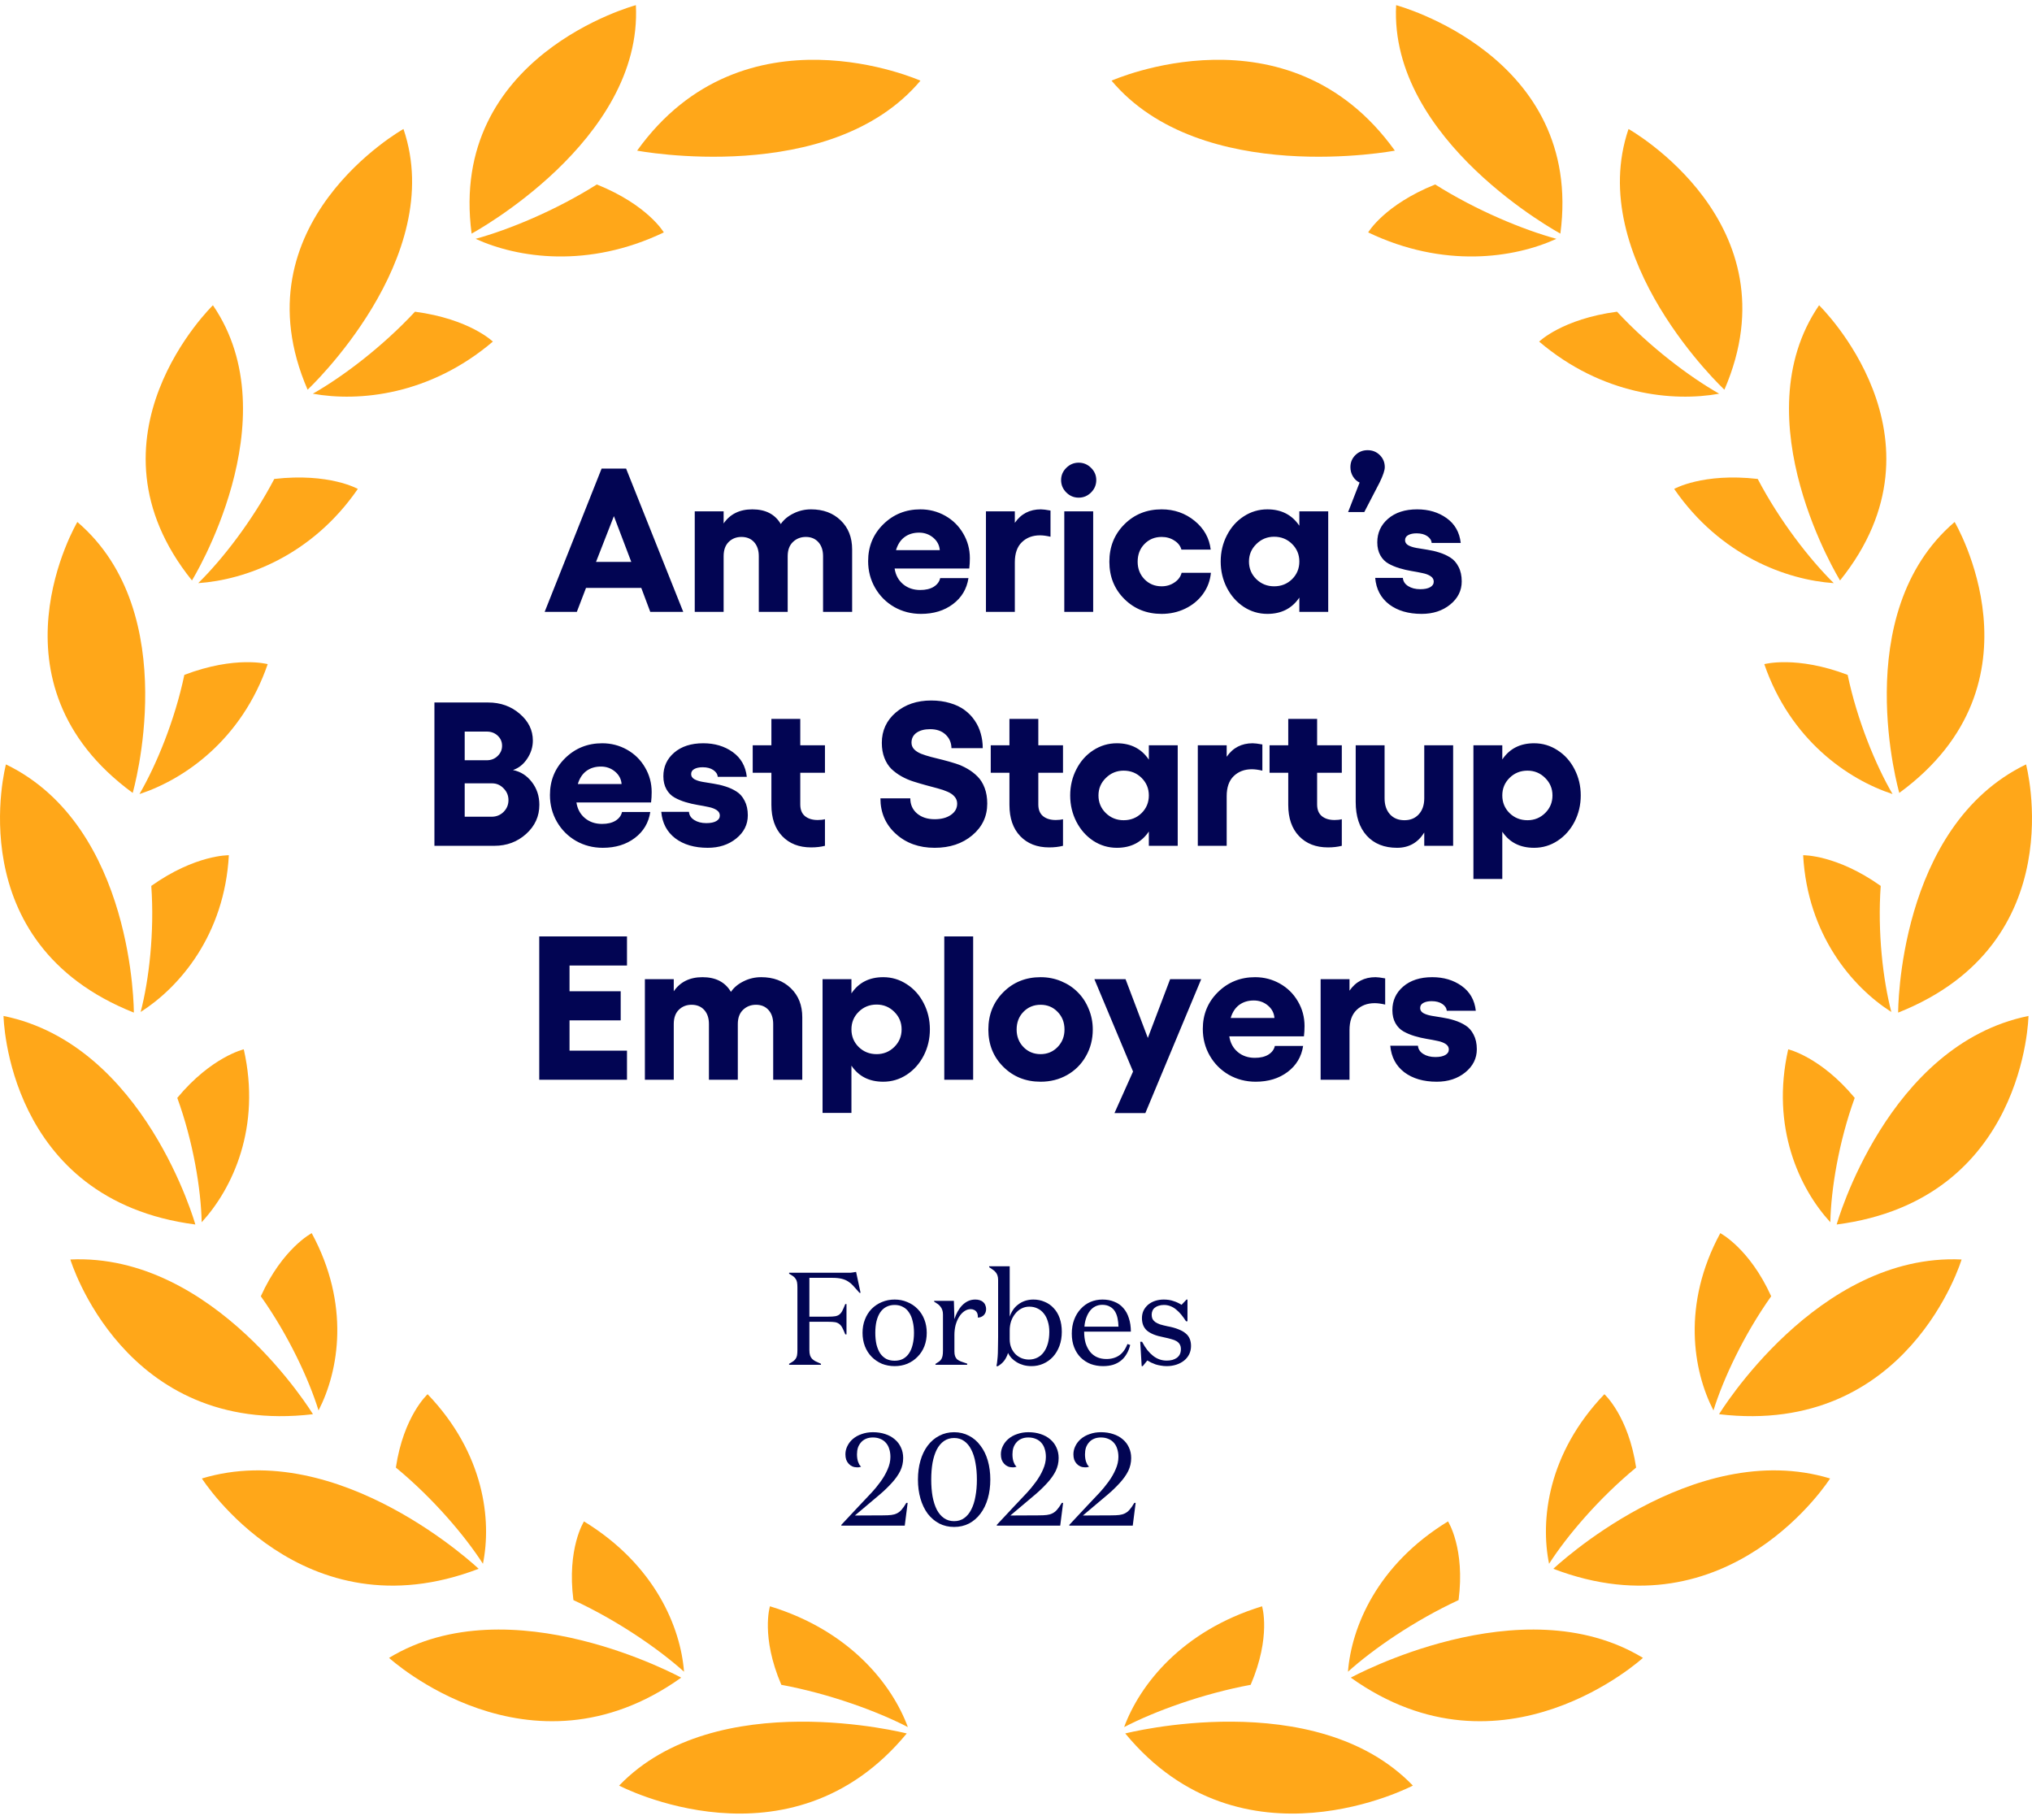 <svg width="278" height="249" viewBox="0 0 278 249" fill="none" xmlns="http://www.w3.org/2000/svg">
<path d="M112.317 186.707H107.961V186.563C108.201 186.431 108.387 186.317 108.519 186.221C108.651 186.125 108.759 186.017 108.843 185.897C108.939 185.765 109.005 185.609 109.041 185.429C109.077 185.237 109.095 184.991 109.095 184.691V176.123C109.095 175.823 109.077 175.583 109.041 175.403C109.005 175.211 108.939 175.055 108.843 174.935C108.759 174.803 108.651 174.689 108.519 174.593C108.387 174.497 108.201 174.383 107.961 174.251V174.107H116.043C116.175 174.107 116.289 174.107 116.385 174.107C116.493 174.095 116.589 174.083 116.673 174.071C116.757 174.059 116.829 174.047 116.889 174.035C116.961 174.023 117.039 174.011 117.123 173.999L117.735 176.861H117.591C117.183 176.393 116.883 176.057 116.691 175.853C116.511 175.649 116.295 175.469 116.043 175.313C115.791 175.145 115.491 175.019 115.143 174.935C114.807 174.851 114.387 174.809 113.883 174.809H110.733V180.119H113.325C113.721 180.119 114.027 180.101 114.243 180.065C114.471 180.029 114.657 179.957 114.801 179.849C114.957 179.741 115.095 179.579 115.215 179.363C115.335 179.135 115.479 178.811 115.647 178.391H115.809V182.549H115.647C115.479 182.129 115.335 181.811 115.215 181.595C115.095 181.379 114.957 181.217 114.801 181.109C114.645 180.989 114.459 180.911 114.243 180.875C114.027 180.839 113.721 180.821 113.325 180.821H110.733V184.691C110.733 184.979 110.763 185.219 110.823 185.411C110.883 185.591 110.973 185.747 111.093 185.879C111.225 186.011 111.381 186.125 111.561 186.221C111.741 186.305 111.993 186.419 112.317 186.563V186.707ZM126.789 182.333C126.789 182.993 126.681 183.605 126.465 184.169C126.249 184.721 125.937 185.201 125.529 185.609C125.133 186.017 124.665 186.335 124.125 186.563C123.597 186.779 123.021 186.887 122.397 186.887C121.773 186.887 121.191 186.779 120.651 186.563C120.123 186.335 119.655 186.017 119.247 185.609C118.851 185.201 118.545 184.721 118.329 184.169C118.113 183.605 118.005 182.993 118.005 182.333C118.005 181.673 118.113 181.067 118.329 180.515C118.545 179.951 118.851 179.465 119.247 179.057C119.655 178.649 120.123 178.337 120.651 178.121C121.191 177.893 121.773 177.779 122.397 177.779C123.021 177.779 123.597 177.893 124.125 178.121C124.665 178.337 125.133 178.649 125.529 179.057C125.937 179.465 126.249 179.951 126.465 180.515C126.681 181.067 126.789 181.673 126.789 182.333ZM125.043 182.333C125.043 181.745 124.983 181.217 124.863 180.749C124.755 180.269 124.587 179.867 124.359 179.543C124.143 179.207 123.867 178.955 123.531 178.787C123.207 178.607 122.829 178.517 122.397 178.517C121.965 178.517 121.581 178.607 121.245 178.787C120.921 178.955 120.645 179.207 120.417 179.543C120.201 179.867 120.033 180.269 119.913 180.749C119.805 181.217 119.751 181.745 119.751 182.333C119.751 182.921 119.805 183.455 119.913 183.935C120.033 184.403 120.201 184.805 120.417 185.141C120.645 185.465 120.921 185.717 121.245 185.897C121.581 186.065 121.965 186.149 122.397 186.149C122.829 186.149 123.207 186.065 123.531 185.897C123.867 185.717 124.143 185.465 124.359 185.141C124.587 184.805 124.755 184.403 124.863 183.935C124.983 183.455 125.043 182.921 125.043 182.333ZM130.574 182.621V184.871C130.574 185.135 130.604 185.351 130.664 185.519C130.724 185.687 130.814 185.831 130.934 185.951C131.066 186.059 131.234 186.155 131.438 186.239C131.654 186.323 131.948 186.425 132.32 186.545V186.707H127.982V186.581C128.222 186.437 128.396 186.323 128.504 186.239C128.624 186.143 128.72 186.035 128.792 185.915C128.864 185.795 128.918 185.645 128.954 185.465C128.99 185.285 129.008 185.045 129.008 184.745V179.813C129.008 179.585 128.978 179.387 128.918 179.219C128.858 179.039 128.774 178.883 128.666 178.751C128.57 178.619 128.456 178.505 128.324 178.409C128.192 178.313 128.018 178.199 127.802 178.067V177.959H130.502L130.574 180.461C130.694 180.089 130.838 179.747 131.006 179.435C131.186 179.111 131.39 178.829 131.618 178.589C131.858 178.337 132.128 178.139 132.428 177.995C132.728 177.851 133.064 177.779 133.436 177.779C133.664 177.779 133.868 177.809 134.048 177.869C134.24 177.929 134.396 178.019 134.516 178.139C134.648 178.247 134.744 178.385 134.804 178.553C134.876 178.709 134.912 178.883 134.912 179.075C134.912 179.255 134.882 179.417 134.822 179.561C134.762 179.705 134.678 179.831 134.57 179.939C134.462 180.035 134.336 180.113 134.192 180.173C134.06 180.221 133.922 180.245 133.778 180.245C133.79 180.065 133.778 179.909 133.742 179.777C133.706 179.633 133.646 179.513 133.562 179.417C133.478 179.309 133.37 179.231 133.238 179.183C133.118 179.123 132.968 179.093 132.788 179.093C132.488 179.093 132.2 179.189 131.924 179.381C131.66 179.561 131.426 179.813 131.222 180.137C131.018 180.461 130.856 180.839 130.736 181.271C130.628 181.703 130.574 182.153 130.574 182.621ZM138.138 182.009V183.197C138.138 183.653 138.216 184.061 138.372 184.421C138.528 184.769 138.732 185.063 138.984 185.303C139.236 185.531 139.518 185.705 139.83 185.825C140.142 185.933 140.454 185.987 140.766 185.987C141.174 185.987 141.552 185.903 141.9 185.735C142.248 185.567 142.542 185.321 142.782 184.997C143.034 184.661 143.226 184.259 143.358 183.791C143.49 183.311 143.556 182.777 143.556 182.189C143.556 181.673 143.49 181.205 143.358 180.785C143.238 180.365 143.058 180.005 142.818 179.705C142.578 179.393 142.29 179.159 141.954 179.003C141.618 178.835 141.24 178.751 140.82 178.751C140.424 178.751 140.058 178.841 139.722 179.021C139.398 179.189 139.116 179.429 138.876 179.741C138.636 180.041 138.45 180.389 138.318 180.785C138.198 181.169 138.138 181.577 138.138 182.009ZM137.904 185.087C137.856 185.279 137.784 185.465 137.688 185.645C137.604 185.825 137.502 185.993 137.382 186.149C137.262 186.305 137.13 186.443 136.986 186.563C136.842 186.683 136.692 186.791 136.536 186.887H136.32C136.38 186.635 136.422 186.359 136.446 186.059C136.482 185.759 136.506 185.447 136.518 185.123C136.53 184.799 136.536 184.475 136.536 184.151C136.548 183.827 136.554 183.407 136.554 182.891V175.097C136.554 174.857 136.524 174.653 136.464 174.485C136.404 174.305 136.32 174.155 136.212 174.035C136.104 173.903 135.984 173.795 135.852 173.711C135.732 173.615 135.558 173.495 135.33 173.351V173.225H138.138V180.119C138.246 179.795 138.396 179.489 138.588 179.201C138.78 178.913 139.014 178.667 139.29 178.463C139.566 178.247 139.878 178.079 140.226 177.959C140.586 177.839 140.97 177.779 141.378 177.779C141.93 177.779 142.44 177.881 142.908 178.085C143.388 178.277 143.802 178.565 144.15 178.949C144.51 179.321 144.786 179.783 144.978 180.335C145.17 180.887 145.266 181.505 145.266 182.189C145.266 182.897 145.158 183.545 144.942 184.133C144.726 184.709 144.426 185.207 144.042 185.627C143.658 186.035 143.214 186.347 142.71 186.563C142.218 186.779 141.69 186.887 141.126 186.887C140.73 186.887 140.358 186.839 140.01 186.743C139.674 186.647 139.368 186.515 139.092 186.347C138.816 186.179 138.576 185.987 138.372 185.771C138.18 185.555 138.024 185.327 137.904 185.087ZM150.826 177.779C151.438 177.779 151.984 177.881 152.464 178.085C152.956 178.277 153.364 178.565 153.688 178.949C154.024 179.321 154.276 179.783 154.444 180.335C154.624 180.875 154.714 181.487 154.714 182.171H148.324C148.324 182.747 148.39 183.269 148.522 183.737C148.666 184.193 148.87 184.589 149.134 184.925C149.398 185.249 149.716 185.495 150.088 185.663C150.472 185.831 150.898 185.915 151.366 185.915C151.714 185.915 152.032 185.873 152.32 185.789C152.62 185.705 152.89 185.579 153.13 185.411C153.37 185.243 153.58 185.033 153.76 184.781C153.952 184.517 154.114 184.211 154.246 183.863L154.624 183.989C154.516 184.445 154.354 184.853 154.138 185.213C153.934 185.573 153.676 185.879 153.364 186.131C153.052 186.383 152.686 186.575 152.266 186.707C151.858 186.827 151.402 186.887 150.898 186.887C150.31 186.887 149.752 186.791 149.224 186.599C148.708 186.395 148.252 186.101 147.856 185.717C147.472 185.333 147.172 184.865 146.956 184.313C146.74 183.761 146.632 183.137 146.632 182.441C146.632 181.745 146.74 181.109 146.956 180.533C147.172 179.957 147.472 179.465 147.856 179.057C148.24 178.637 148.684 178.319 149.188 178.103C149.704 177.887 150.25 177.779 150.826 177.779ZM148.36 181.487H153.022C153.01 181.079 152.968 180.701 152.896 180.353C152.824 179.993 152.704 179.675 152.536 179.399C152.368 179.123 152.14 178.907 151.852 178.751C151.564 178.583 151.216 178.499 150.808 178.499C150.46 178.499 150.142 178.571 149.854 178.715C149.566 178.859 149.32 179.063 149.116 179.327C148.912 179.591 148.744 179.909 148.612 180.281C148.48 180.641 148.396 181.043 148.36 181.487ZM159.237 178.517C158.973 178.517 158.733 178.553 158.517 178.625C158.313 178.685 158.139 178.775 157.995 178.895C157.851 179.003 157.743 179.141 157.671 179.309C157.599 179.477 157.563 179.657 157.563 179.849C157.563 180.065 157.599 180.257 157.671 180.425C157.755 180.581 157.881 180.725 158.049 180.857C158.229 180.977 158.451 181.085 158.715 181.181C158.991 181.265 159.327 181.349 159.723 181.433C160.311 181.541 160.809 181.679 161.217 181.847C161.625 182.003 161.955 182.189 162.207 182.405C162.459 182.609 162.645 182.855 162.765 183.143C162.885 183.431 162.945 183.761 162.945 184.133C162.945 184.541 162.861 184.919 162.693 185.267C162.525 185.603 162.291 185.891 161.991 186.131C161.691 186.371 161.337 186.557 160.929 186.689C160.521 186.821 160.083 186.887 159.615 186.887C159.339 186.887 159.075 186.863 158.823 186.815C158.571 186.779 158.331 186.725 158.103 186.653C157.887 186.569 157.683 186.485 157.491 186.401C157.311 186.305 157.137 186.209 156.969 186.113L156.339 186.887H156.195L155.997 183.557H156.249C156.477 183.989 156.717 184.367 156.969 184.691C157.221 185.003 157.485 185.267 157.761 185.483C158.037 185.699 158.331 185.861 158.643 185.969C158.955 186.077 159.279 186.131 159.615 186.131C159.891 186.131 160.149 186.101 160.389 186.041C160.629 185.969 160.833 185.873 161.001 185.753C161.181 185.621 161.319 185.459 161.415 185.267C161.511 185.063 161.559 184.829 161.559 184.565C161.559 184.313 161.511 184.103 161.415 183.935C161.319 183.755 161.175 183.605 160.983 183.485C160.791 183.365 160.551 183.269 160.263 183.197C159.987 183.113 159.645 183.029 159.237 182.945C158.673 182.837 158.199 182.705 157.815 182.549C157.443 182.393 157.137 182.213 156.897 182.009C156.669 181.793 156.501 181.547 156.393 181.271C156.285 180.995 156.231 180.677 156.231 180.317C156.231 179.945 156.303 179.603 156.447 179.291C156.603 178.979 156.813 178.709 157.077 178.481C157.353 178.253 157.671 178.079 158.031 177.959C158.403 177.839 158.799 177.779 159.219 177.779C159.471 177.779 159.711 177.797 159.939 177.833C160.167 177.869 160.377 177.923 160.569 177.995C160.773 178.055 160.959 178.127 161.127 178.211C161.307 178.295 161.481 178.391 161.649 178.499L162.333 177.779H162.459V180.749H162.261C162.045 180.413 161.829 180.113 161.613 179.849C161.397 179.585 161.163 179.351 160.911 179.147C160.671 178.943 160.407 178.787 160.119 178.679C159.843 178.571 159.549 178.517 159.237 178.517ZM116.958 207.321L120.756 207.303C121.272 207.303 121.668 207.285 121.944 207.249C122.232 207.213 122.484 207.141 122.7 207.033C122.928 206.925 123.138 206.763 123.33 206.547C123.534 206.319 123.756 206.001 123.996 205.593H124.176L123.78 208.707H115.104V208.599L117.444 206.097C118.296 205.197 118.902 204.555 119.262 204.171C119.622 203.787 120.006 203.319 120.414 202.767C120.834 202.203 121.17 201.627 121.422 201.039C121.686 200.451 121.818 199.875 121.818 199.311C121.818 198.903 121.764 198.537 121.656 198.213C121.56 197.889 121.41 197.613 121.206 197.385C121.002 197.145 120.75 196.965 120.45 196.845C120.15 196.713 119.808 196.647 119.424 196.647C119.064 196.647 118.746 196.707 118.47 196.827C118.194 196.947 117.966 197.115 117.786 197.331C117.606 197.535 117.468 197.775 117.372 198.051C117.288 198.327 117.246 198.627 117.246 198.951C117.246 199.143 117.258 199.323 117.282 199.491C117.306 199.659 117.342 199.815 117.39 199.959C117.438 200.091 117.492 200.217 117.552 200.337C117.624 200.445 117.708 200.547 117.804 200.643C117.768 200.655 117.726 200.667 117.678 200.679C117.642 200.691 117.6 200.703 117.552 200.715C117.504 200.715 117.45 200.721 117.39 200.733C117.342 200.733 117.294 200.733 117.246 200.733C117.018 200.733 116.808 200.691 116.616 200.607C116.424 200.523 116.256 200.403 116.112 200.247C115.968 200.091 115.854 199.905 115.77 199.689C115.698 199.461 115.662 199.215 115.662 198.951C115.662 198.555 115.752 198.177 115.932 197.817C116.112 197.445 116.364 197.121 116.688 196.845C117.024 196.557 117.426 196.335 117.894 196.179C118.362 196.011 118.872 195.927 119.424 195.927C120.036 195.927 120.594 196.011 121.098 196.179C121.614 196.347 122.052 196.587 122.412 196.899C122.784 197.211 123.066 197.583 123.258 198.015C123.462 198.447 123.564 198.927 123.564 199.455C123.564 200.079 123.432 200.667 123.168 201.219C122.904 201.759 122.514 202.311 121.998 202.875C121.482 203.439 120.948 203.955 120.396 204.423C119.856 204.891 118.71 205.857 116.958 207.321ZM135.485 202.407C135.485 203.343 135.371 204.207 135.143 204.999C134.915 205.791 134.579 206.481 134.135 207.069C133.703 207.645 133.181 208.095 132.569 208.419C131.957 208.731 131.279 208.887 130.535 208.887C129.791 208.887 129.113 208.731 128.501 208.419C127.889 208.095 127.361 207.645 126.917 207.069C126.485 206.481 126.155 205.791 125.927 204.999C125.699 204.207 125.585 203.343 125.585 202.407C125.585 201.471 125.699 200.607 125.927 199.815C126.155 199.023 126.485 198.339 126.917 197.763C127.361 197.175 127.889 196.725 128.501 196.413C129.113 196.089 129.791 195.927 130.535 195.927C131.279 195.927 131.957 196.089 132.569 196.413C133.181 196.725 133.703 197.175 134.135 197.763C134.579 198.339 134.915 199.023 135.143 199.815C135.371 200.607 135.485 201.471 135.485 202.407ZM133.649 202.407C133.649 201.567 133.583 200.799 133.451 200.103C133.331 199.407 133.139 198.807 132.875 198.303C132.623 197.799 132.299 197.409 131.903 197.133C131.519 196.857 131.063 196.719 130.535 196.719C130.007 196.719 129.545 196.857 129.149 197.133C128.753 197.409 128.423 197.799 128.159 198.303C127.907 198.807 127.715 199.407 127.583 200.103C127.463 200.799 127.403 201.567 127.403 202.407C127.403 203.247 127.463 204.015 127.583 204.711C127.715 205.407 127.907 206.007 128.159 206.511C128.423 207.015 128.753 207.405 129.149 207.681C129.545 207.957 130.007 208.095 130.535 208.095C131.063 208.095 131.519 207.957 131.903 207.681C132.299 207.405 132.623 207.015 132.875 206.511C133.139 206.007 133.331 205.407 133.451 204.711C133.583 204.015 133.649 203.247 133.649 202.407ZM138.228 207.321L142.026 207.303C142.542 207.303 142.938 207.285 143.214 207.249C143.502 207.213 143.754 207.141 143.97 207.033C144.198 206.925 144.408 206.763 144.6 206.547C144.804 206.319 145.026 206.001 145.266 205.593H145.446L145.05 208.707H136.374V208.599L138.714 206.097C139.566 205.197 140.172 204.555 140.532 204.171C140.892 203.787 141.276 203.319 141.684 202.767C142.104 202.203 142.44 201.627 142.692 201.039C142.956 200.451 143.088 199.875 143.088 199.311C143.088 198.903 143.034 198.537 142.926 198.213C142.83 197.889 142.68 197.613 142.476 197.385C142.272 197.145 142.02 196.965 141.72 196.845C141.42 196.713 141.078 196.647 140.694 196.647C140.334 196.647 140.016 196.707 139.74 196.827C139.464 196.947 139.236 197.115 139.056 197.331C138.876 197.535 138.738 197.775 138.642 198.051C138.558 198.327 138.516 198.627 138.516 198.951C138.516 199.143 138.528 199.323 138.552 199.491C138.576 199.659 138.612 199.815 138.66 199.959C138.708 200.091 138.762 200.217 138.822 200.337C138.894 200.445 138.978 200.547 139.074 200.643C139.038 200.655 138.996 200.667 138.948 200.679C138.912 200.691 138.87 200.703 138.822 200.715C138.774 200.715 138.72 200.721 138.66 200.733C138.612 200.733 138.564 200.733 138.516 200.733C138.288 200.733 138.078 200.691 137.886 200.607C137.694 200.523 137.526 200.403 137.382 200.247C137.238 200.091 137.124 199.905 137.04 199.689C136.968 199.461 136.932 199.215 136.932 198.951C136.932 198.555 137.022 198.177 137.202 197.817C137.382 197.445 137.634 197.121 137.958 196.845C138.294 196.557 138.696 196.335 139.164 196.179C139.632 196.011 140.142 195.927 140.694 195.927C141.306 195.927 141.864 196.011 142.368 196.179C142.884 196.347 143.322 196.587 143.682 196.899C144.054 197.211 144.336 197.583 144.528 198.015C144.732 198.447 144.834 198.927 144.834 199.455C144.834 200.079 144.702 200.667 144.438 201.219C144.174 201.759 143.784 202.311 143.268 202.875C142.752 203.439 142.218 203.955 141.666 204.423C141.126 204.891 139.98 205.857 138.228 207.321ZM148.151 207.321L151.949 207.303C152.465 207.303 152.861 207.285 153.137 207.249C153.425 207.213 153.677 207.141 153.893 207.033C154.121 206.925 154.331 206.763 154.523 206.547C154.727 206.319 154.949 206.001 155.189 205.593H155.369L154.973 208.707H146.297V208.599L148.637 206.097C149.489 205.197 150.095 204.555 150.455 204.171C150.815 203.787 151.199 203.319 151.607 202.767C152.027 202.203 152.363 201.627 152.615 201.039C152.879 200.451 153.011 199.875 153.011 199.311C153.011 198.903 152.957 198.537 152.849 198.213C152.753 197.889 152.603 197.613 152.399 197.385C152.195 197.145 151.943 196.965 151.643 196.845C151.343 196.713 151.001 196.647 150.617 196.647C150.257 196.647 149.939 196.707 149.663 196.827C149.387 196.947 149.159 197.115 148.979 197.331C148.799 197.535 148.661 197.775 148.565 198.051C148.481 198.327 148.439 198.627 148.439 198.951C148.439 199.143 148.451 199.323 148.475 199.491C148.499 199.659 148.535 199.815 148.583 199.959C148.631 200.091 148.685 200.217 148.745 200.337C148.817 200.445 148.901 200.547 148.997 200.643C148.961 200.655 148.919 200.667 148.871 200.679C148.835 200.691 148.793 200.703 148.745 200.715C148.697 200.715 148.643 200.721 148.583 200.733C148.535 200.733 148.487 200.733 148.439 200.733C148.211 200.733 148.001 200.691 147.809 200.607C147.617 200.523 147.449 200.403 147.305 200.247C147.161 200.091 147.047 199.905 146.963 199.689C146.891 199.461 146.855 199.215 146.855 198.951C146.855 198.555 146.945 198.177 147.125 197.817C147.305 197.445 147.557 197.121 147.881 196.845C148.217 196.557 148.619 196.335 149.087 196.179C149.555 196.011 150.065 195.927 150.617 195.927C151.229 195.927 151.787 196.011 152.291 196.179C152.807 196.347 153.245 196.587 153.605 196.899C153.977 197.211 154.259 197.583 154.451 198.015C154.655 198.447 154.757 198.927 154.757 199.455C154.757 200.079 154.625 200.667 154.361 201.219C154.097 201.759 153.707 202.311 153.191 202.875C152.675 203.439 152.141 203.955 151.589 204.423C151.049 204.891 149.903 205.857 148.151 207.321Z" fill="#020553"/>
<path d="M88.965 83.707L87.734 80.425H80.174L78.916 83.707H74.514L82.307 64.101H85.656L93.477 83.707H88.965ZM81.541 76.871H86.367L83.988 70.609L81.541 76.871ZM110.963 69.679C112.622 69.679 113.971 70.18 115.01 71.183C116.058 72.186 116.582 73.512 116.582 75.162V83.707H112.604V76.091C112.604 75.28 112.389 74.638 111.961 74.164C111.533 73.69 110.963 73.453 110.252 73.453C109.55 73.453 108.958 73.685 108.475 74.15C108.001 74.606 107.764 75.253 107.764 76.091V83.707H103.812V76.091C103.812 75.28 103.598 74.638 103.17 74.164C102.742 73.69 102.163 73.453 101.434 73.453C100.741 73.453 100.162 73.68 99.697 74.136C99.232 74.592 99 75.244 99 76.091V83.707H95.049V69.953H99V71.607C99.884 70.322 101.192 69.679 102.924 69.679C104.738 69.679 106.036 70.349 106.82 71.689C107.23 71.087 107.809 70.604 108.557 70.24C109.304 69.866 110.106 69.679 110.963 69.679ZM132.688 76.365C132.688 76.848 132.66 77.317 132.605 77.773H122.393C122.529 78.666 122.917 79.382 123.555 79.919C124.193 80.448 124.972 80.712 125.893 80.712C126.649 80.712 127.264 80.567 127.738 80.275C128.221 79.974 128.518 79.578 128.627 79.085H132.496C132.268 80.562 131.562 81.747 130.377 82.64C129.192 83.533 127.734 83.98 126.002 83.98C124.671 83.98 123.45 83.665 122.338 83.037C121.235 82.399 120.365 81.528 119.727 80.425C119.089 79.313 118.77 78.092 118.77 76.761C118.77 74.765 119.458 73.088 120.834 71.73C122.219 70.363 123.915 69.679 125.92 69.679C127.141 69.679 128.271 69.971 129.311 70.554C130.35 71.138 131.17 71.944 131.771 72.974C132.382 74.004 132.688 75.134 132.688 76.365ZM122.584 75.257H128.572C128.518 74.574 128.217 74.004 127.67 73.548C127.123 73.093 126.48 72.865 125.742 72.865C124.967 72.865 124.307 73.065 123.76 73.466C123.213 73.867 122.821 74.464 122.584 75.257ZM142.395 69.679C142.677 69.679 143.119 69.734 143.721 69.843V73.425C143.165 73.298 142.686 73.234 142.285 73.234C141.273 73.234 140.444 73.548 139.797 74.177C139.159 74.797 138.84 75.713 138.84 76.925V83.707H134.889V69.953H138.84V71.525C139.688 70.294 140.872 69.679 142.395 69.679ZM145.881 64.005C146.355 63.531 146.92 63.294 147.576 63.294C148.232 63.294 148.798 63.531 149.271 64.005C149.745 64.47 149.982 65.026 149.982 65.673C149.982 66.33 149.745 66.895 149.271 67.369C148.798 67.843 148.232 68.08 147.576 68.08C146.92 68.08 146.355 67.843 145.881 67.369C145.407 66.895 145.17 66.33 145.17 65.673C145.17 65.026 145.407 64.47 145.881 64.005ZM145.607 69.953H149.559V83.707H145.607V69.953ZM158.924 83.98C156.891 83.98 155.191 83.301 153.824 81.943C152.457 80.585 151.773 78.885 151.773 76.843C151.773 74.802 152.457 73.097 153.824 71.73C155.191 70.363 156.891 69.679 158.924 69.679C160.646 69.679 162.15 70.203 163.436 71.251C164.721 72.3 165.454 73.612 165.637 75.189H161.631C161.494 74.678 161.171 74.264 160.66 73.945C160.159 73.617 159.58 73.453 158.924 73.453C157.985 73.453 157.201 73.776 156.572 74.423C155.952 75.061 155.643 75.868 155.643 76.843C155.643 77.791 155.952 78.589 156.572 79.236C157.201 79.883 157.985 80.207 158.924 80.207C159.58 80.207 160.163 80.033 160.674 79.687C161.193 79.341 161.521 78.899 161.658 78.361H165.664C165.564 79.436 165.199 80.407 164.57 81.273C163.941 82.13 163.13 82.795 162.137 83.269C161.152 83.743 160.081 83.98 158.924 83.98ZM177.764 69.953H181.715V83.707H177.764V81.751C176.761 83.237 175.303 83.98 173.389 83.98C172.222 83.98 171.146 83.661 170.162 83.023C169.187 82.376 168.417 81.505 167.852 80.412C167.286 79.309 167.004 78.11 167.004 76.816C167.004 75.522 167.286 74.328 167.852 73.234C168.417 72.131 169.187 71.265 170.162 70.636C171.146 69.998 172.222 69.679 173.389 69.679C175.303 69.679 176.761 70.427 177.764 71.921V69.953ZM174.318 80.207C175.285 80.207 176.1 79.883 176.766 79.236C177.431 78.58 177.764 77.773 177.764 76.816C177.764 75.868 177.431 75.066 176.766 74.41C176.1 73.753 175.285 73.425 174.318 73.425C173.37 73.425 172.559 73.758 171.885 74.423C171.21 75.08 170.873 75.877 170.873 76.816C170.873 77.764 171.206 78.566 171.871 79.222C172.546 79.878 173.361 80.207 174.318 80.207ZM189.453 63.91C189.453 64.338 189.221 65.031 188.756 65.988L186.65 70.048H184.436L186.008 66.015C185.625 65.833 185.32 65.55 185.092 65.168C184.864 64.785 184.75 64.365 184.75 63.91C184.75 63.253 184.978 62.702 185.434 62.255C185.889 61.809 186.445 61.585 187.102 61.585C187.767 61.585 188.323 61.809 188.77 62.255C189.225 62.702 189.453 63.253 189.453 63.91ZM194.498 83.98C192.684 83.98 191.203 83.547 190.055 82.681C188.915 81.806 188.277 80.599 188.141 79.058H191.928C191.964 79.523 192.206 79.897 192.652 80.179C193.099 80.462 193.65 80.603 194.307 80.603C194.89 80.603 195.341 80.512 195.66 80.33C195.988 80.147 196.152 79.892 196.152 79.564C196.152 79.263 196.011 79.017 195.729 78.826C195.446 78.634 195.077 78.493 194.621 78.402C194.165 78.302 193.66 78.206 193.104 78.115C192.557 78.024 192.01 77.896 191.463 77.732C190.916 77.568 190.415 77.358 189.959 77.103C189.503 76.848 189.134 76.474 188.852 75.982C188.569 75.481 188.428 74.884 188.428 74.191C188.428 72.888 188.92 71.812 189.904 70.964C190.898 70.108 192.224 69.679 193.883 69.679C195.451 69.679 196.795 70.08 197.916 70.882C199.037 71.684 199.68 72.815 199.844 74.273H195.865C195.838 73.908 195.637 73.599 195.264 73.343C194.89 73.088 194.402 72.96 193.801 72.96C193.327 72.96 192.944 73.043 192.652 73.207C192.37 73.362 192.229 73.594 192.229 73.904C192.229 74.186 192.37 74.414 192.652 74.587C192.944 74.751 193.318 74.874 193.773 74.957C194.229 75.039 194.73 75.121 195.277 75.203C195.824 75.285 196.371 75.412 196.918 75.585C197.474 75.759 197.98 75.991 198.436 76.283C198.891 76.565 199.26 76.984 199.543 77.54C199.835 78.097 199.98 78.762 199.98 79.537C199.98 80.794 199.452 81.852 198.395 82.709C197.346 83.556 196.048 83.98 194.498 83.98ZM59.434 115.707V96.101H66.789C68.475 96.101 69.915 96.616 71.109 97.646C72.303 98.667 72.9 99.888 72.9 101.31C72.9 102.194 72.641 103.024 72.121 103.798C71.611 104.564 70.963 105.079 70.18 105.343C71.228 105.553 72.089 106.1 72.764 106.984C73.447 107.868 73.789 108.907 73.789 110.101C73.789 111.669 73.188 112.995 71.984 114.08C70.781 115.164 69.332 115.707 67.637 115.707H59.434ZM63.576 104.003H66.598C67.181 104.003 67.673 103.812 68.074 103.429C68.484 103.037 68.689 102.568 68.689 102.021C68.689 101.474 68.489 101.014 68.088 100.64C67.687 100.266 67.19 100.08 66.598 100.08H63.576V104.003ZM63.576 111.728H67.268C67.906 111.728 68.448 111.509 68.894 111.072C69.341 110.625 69.564 110.087 69.564 109.458C69.564 108.83 69.341 108.292 68.894 107.845C68.457 107.389 67.933 107.162 67.322 107.162H63.576V111.728ZM89.156 108.365C89.156 108.848 89.129 109.317 89.074 109.773H78.861C78.998 110.666 79.385 111.382 80.023 111.919C80.662 112.448 81.441 112.712 82.361 112.712C83.118 112.712 83.733 112.567 84.207 112.275C84.69 111.974 84.986 111.578 85.096 111.085H88.965C88.737 112.562 88.031 113.747 86.846 114.64C85.661 115.533 84.203 115.98 82.471 115.98C81.14 115.98 79.919 115.666 78.807 115.037C77.704 114.399 76.833 113.528 76.195 112.425C75.557 111.313 75.238 110.092 75.238 108.761C75.238 106.765 75.926 105.088 77.303 103.73C78.688 102.363 80.383 101.679 82.389 101.679C83.61 101.679 84.74 101.971 85.779 102.554C86.818 103.138 87.639 103.944 88.24 104.974C88.851 106.004 89.156 107.134 89.156 108.365ZM79.053 107.257H85.041C84.986 106.574 84.686 106.004 84.139 105.548C83.592 105.093 82.949 104.865 82.211 104.865C81.436 104.865 80.775 105.065 80.228 105.466C79.682 105.867 79.29 106.464 79.053 107.257ZM96.826 115.98C95.012 115.98 93.531 115.547 92.383 114.681C91.243 113.806 90.606 112.598 90.469 111.058H94.256C94.292 111.523 94.534 111.897 94.981 112.179C95.427 112.462 95.978 112.603 96.635 112.603C97.218 112.603 97.669 112.512 97.988 112.33C98.316 112.147 98.481 111.892 98.481 111.564C98.481 111.263 98.339 111.017 98.057 110.826C97.774 110.634 97.405 110.493 96.949 110.402C96.493 110.302 95.988 110.206 95.432 110.115C94.885 110.024 94.338 109.896 93.791 109.732C93.244 109.568 92.743 109.358 92.287 109.103C91.831 108.848 91.462 108.474 91.18 107.982C90.897 107.481 90.756 106.884 90.756 106.191C90.756 104.888 91.248 103.812 92.232 102.964C93.226 102.108 94.552 101.679 96.211 101.679C97.779 101.679 99.123 102.08 100.244 102.882C101.365 103.684 102.008 104.815 102.172 106.273H98.193C98.166 105.908 97.966 105.598 97.592 105.343C97.218 105.088 96.731 104.96 96.129 104.96C95.655 104.96 95.272 105.042 94.981 105.207C94.698 105.361 94.557 105.594 94.557 105.904C94.557 106.186 94.698 106.414 94.981 106.587C95.272 106.751 95.646 106.875 96.102 106.957C96.557 107.039 97.059 107.121 97.606 107.203C98.152 107.285 98.699 107.412 99.246 107.585C99.802 107.759 100.308 107.991 100.764 108.283C101.219 108.565 101.589 108.985 101.871 109.541C102.163 110.097 102.309 110.762 102.309 111.537C102.309 112.794 101.78 113.852 100.723 114.708C99.674 115.556 98.376 115.98 96.826 115.98ZM112.863 105.712H109.486V110.046C109.486 110.757 109.701 111.291 110.129 111.646C110.566 112.001 111.145 112.179 111.865 112.179C112.248 112.179 112.581 112.143 112.863 112.07V115.707C112.298 115.852 111.665 115.925 110.963 115.925C109.313 115.925 107.996 115.41 107.012 114.38C106.027 113.35 105.535 111.924 105.535 110.101V105.712H102.979V101.953H105.535V98.343H109.486V101.953H112.863V105.712ZM127.875 115.98C125.733 115.98 123.96 115.342 122.557 114.066C121.153 112.79 120.451 111.172 120.451 109.212H124.539C124.539 110.069 124.849 110.762 125.469 111.291C126.089 111.81 126.891 112.07 127.875 112.07C128.786 112.07 129.525 111.874 130.09 111.482C130.664 111.09 130.951 110.575 130.951 109.937C130.951 109.572 130.833 109.253 130.596 108.98C130.359 108.707 130.04 108.483 129.639 108.31C129.247 108.137 128.791 107.982 128.271 107.845C127.761 107.699 127.219 107.554 126.645 107.408C126.079 107.253 125.51 107.084 124.936 106.902C124.37 106.72 123.828 106.483 123.309 106.191C122.798 105.899 122.342 105.562 121.941 105.179C121.549 104.787 121.235 104.291 120.998 103.689C120.761 103.078 120.643 102.39 120.643 101.625C120.643 99.947 121.281 98.562 122.557 97.468C123.842 96.374 125.455 95.828 127.396 95.828C128.335 95.828 129.197 95.946 129.98 96.183C130.764 96.411 131.43 96.73 131.977 97.14C132.523 97.541 132.984 98.02 133.357 98.576C133.731 99.123 134.005 99.715 134.178 100.353C134.36 100.982 134.451 101.647 134.451 102.349H130.172C130.154 101.583 129.88 100.959 129.352 100.476C128.832 99.993 128.135 99.751 127.26 99.751C126.476 99.751 125.852 99.915 125.387 100.244C124.931 100.572 124.703 101.023 124.703 101.597C124.703 101.944 124.822 102.244 125.059 102.5C125.296 102.746 125.615 102.951 126.016 103.115C126.417 103.27 126.872 103.416 127.383 103.552C127.902 103.68 128.449 103.817 129.023 103.962C129.598 104.108 130.172 104.272 130.746 104.455C131.32 104.637 131.863 104.878 132.373 105.179C132.893 105.48 133.353 105.835 133.754 106.246C134.155 106.647 134.474 107.162 134.711 107.791C134.948 108.419 135.066 109.135 135.066 109.937C135.066 111.678 134.383 113.123 133.016 114.271C131.658 115.41 129.944 115.98 127.875 115.98ZM145.43 105.712H142.053V110.046C142.053 110.757 142.267 111.291 142.695 111.646C143.133 112.001 143.712 112.179 144.432 112.179C144.814 112.179 145.147 112.143 145.43 112.07V115.707C144.865 115.852 144.231 115.925 143.529 115.925C141.88 115.925 140.562 115.41 139.578 114.38C138.594 113.35 138.102 111.924 138.102 110.101V105.712H135.545V101.953H138.102V98.343H142.053V101.953H145.43V105.712ZM157.174 101.953H161.125V115.707H157.174V113.751C156.171 115.237 154.713 115.98 152.799 115.98C151.632 115.98 150.557 115.661 149.572 115.023C148.597 114.376 147.827 113.505 147.262 112.412C146.697 111.309 146.414 110.11 146.414 108.816C146.414 107.522 146.697 106.328 147.262 105.234C147.827 104.131 148.597 103.265 149.572 102.636C150.557 101.998 151.632 101.679 152.799 101.679C154.713 101.679 156.171 102.427 157.174 103.921V101.953ZM153.729 112.207C154.695 112.207 155.51 111.883 156.176 111.236C156.841 110.58 157.174 109.773 157.174 108.816C157.174 107.868 156.841 107.066 156.176 106.41C155.51 105.753 154.695 105.425 153.729 105.425C152.781 105.425 151.969 105.758 151.295 106.423C150.62 107.08 150.283 107.877 150.283 108.816C150.283 109.764 150.616 110.566 151.281 111.222C151.956 111.878 152.771 112.207 153.729 112.207ZM171.379 101.679C171.661 101.679 172.104 101.734 172.705 101.843V105.425C172.149 105.298 171.671 105.234 171.27 105.234C170.258 105.234 169.428 105.548 168.781 106.177C168.143 106.797 167.824 107.713 167.824 108.925V115.707H163.873V101.953H167.824V103.525C168.672 102.294 169.857 101.679 171.379 101.679ZM183.574 105.712H180.197V110.046C180.197 110.757 180.411 111.291 180.84 111.646C181.277 112.001 181.856 112.179 182.576 112.179C182.959 112.179 183.292 112.143 183.574 112.07V115.707C183.009 115.852 182.376 115.925 181.674 115.925C180.024 115.925 178.707 115.41 177.723 114.38C176.738 113.35 176.246 111.924 176.246 110.101V105.712H173.689V101.953H176.246V98.343H180.197V101.953H183.574V105.712ZM194.854 101.953H198.805V115.707H194.854V113.888C193.988 115.283 192.748 115.98 191.135 115.98C189.376 115.98 187.99 115.424 186.979 114.312C185.976 113.2 185.475 111.669 185.475 109.718V101.953H189.426V109.212C189.426 110.124 189.672 110.853 190.164 111.4C190.656 111.938 191.317 112.207 192.146 112.207C192.958 112.207 193.609 111.938 194.102 111.4C194.603 110.853 194.854 110.124 194.854 109.212V101.953ZM209.879 101.679C211.046 101.679 212.117 101.998 213.092 102.636C214.076 103.265 214.851 104.131 215.416 105.234C215.981 106.328 216.264 107.522 216.264 108.816C216.264 110.11 215.981 111.309 215.416 112.412C214.851 113.505 214.076 114.376 213.092 115.023C212.117 115.661 211.046 115.98 209.879 115.98C207.965 115.98 206.516 115.246 205.531 113.779V120.246H201.58V101.953H205.531V103.894C206.525 102.417 207.974 101.679 209.879 101.679ZM208.977 112.207C209.924 112.207 210.731 111.878 211.396 111.222C212.062 110.566 212.395 109.764 212.395 108.816C212.395 107.877 212.062 107.08 211.396 106.423C210.731 105.758 209.924 105.425 208.977 105.425C208.01 105.425 207.195 105.753 206.529 106.41C205.864 107.066 205.531 107.868 205.531 108.816C205.531 109.773 205.864 110.58 206.529 111.236C207.195 111.883 208.01 112.207 208.977 112.207ZM73.775 128.101H85.779V132.08H77.918V135.607H84.918V139.585H77.918V143.728H85.779V147.707H73.775V128.101ZM104.141 133.679C105.799 133.679 107.148 134.181 108.188 135.183C109.236 136.186 109.76 137.512 109.76 139.162V147.707H105.781V140.091C105.781 139.28 105.567 138.638 105.139 138.164C104.71 137.69 104.141 137.453 103.43 137.453C102.728 137.453 102.135 137.685 101.652 138.15C101.178 138.606 100.941 139.253 100.941 140.091V147.707H96.99V140.091C96.99 139.28 96.776 138.638 96.348 138.164C95.919 137.69 95.341 137.453 94.611 137.453C93.919 137.453 93.34 137.681 92.875 138.136C92.41 138.592 92.178 139.244 92.178 140.091V147.707H88.227V133.953H92.178V135.607C93.062 134.322 94.37 133.679 96.102 133.679C97.915 133.679 99.214 134.349 99.998 135.689C100.408 135.087 100.987 134.604 101.734 134.24C102.482 133.866 103.284 133.679 104.141 133.679ZM120.834 133.679C122.001 133.679 123.072 133.998 124.047 134.636C125.031 135.265 125.806 136.131 126.371 137.234C126.936 138.328 127.219 139.522 127.219 140.816C127.219 142.11 126.936 143.309 126.371 144.412C125.806 145.505 125.031 146.376 124.047 147.023C123.072 147.661 122.001 147.98 120.834 147.98C118.92 147.98 117.471 147.246 116.486 145.779V152.246H112.535V133.953H116.486V135.894C117.48 134.417 118.929 133.679 120.834 133.679ZM119.932 144.207C120.88 144.207 121.686 143.878 122.352 143.222C123.017 142.566 123.35 141.764 123.35 140.816C123.35 139.877 123.017 139.08 122.352 138.423C121.686 137.758 120.88 137.425 119.932 137.425C118.965 137.425 118.15 137.753 117.484 138.41C116.819 139.066 116.486 139.868 116.486 140.816C116.486 141.773 116.819 142.58 117.484 143.236C118.15 143.883 118.965 144.207 119.932 144.207ZM133.139 128.101V147.707H129.188V128.101H133.139ZM142.367 133.679C143.361 133.679 144.295 133.861 145.17 134.226C146.054 134.591 146.811 135.092 147.439 135.73C148.077 136.359 148.579 137.12 148.943 138.013C149.317 138.897 149.504 139.841 149.504 140.843C149.504 142.183 149.189 143.4 148.561 144.494C147.941 145.587 147.084 146.444 145.99 147.064C144.906 147.675 143.698 147.98 142.367 147.98C140.335 147.98 138.635 147.301 137.268 145.943C135.9 144.585 135.217 142.885 135.217 140.843C135.217 138.802 135.9 137.097 137.268 135.73C138.635 134.363 140.335 133.679 142.367 133.679ZM142.367 137.453C141.428 137.453 140.645 137.776 140.016 138.423C139.396 139.061 139.086 139.868 139.086 140.843C139.086 141.791 139.396 142.589 140.016 143.236C140.645 143.883 141.428 144.207 142.367 144.207C143.288 144.207 144.062 143.883 144.691 143.236C145.32 142.589 145.635 141.791 145.635 140.843C145.635 139.868 145.32 139.061 144.691 138.423C144.072 137.776 143.297 137.453 142.367 137.453ZM160.086 133.953H164.338L156.695 152.273H152.471L155.014 146.585L149.723 133.953H153.988L157.037 141.992L160.086 133.953ZM178.475 140.365C178.475 140.848 178.447 141.317 178.393 141.773H168.18C168.316 142.666 168.704 143.382 169.342 143.919C169.98 144.448 170.759 144.712 171.68 144.712C172.436 144.712 173.051 144.567 173.525 144.275C174.008 143.974 174.305 143.578 174.414 143.085H178.283C178.055 144.562 177.349 145.747 176.164 146.64C174.979 147.533 173.521 147.98 171.789 147.98C170.458 147.98 169.237 147.666 168.125 147.037C167.022 146.399 166.152 145.528 165.514 144.425C164.876 143.313 164.557 142.092 164.557 140.761C164.557 138.765 165.245 137.088 166.621 135.73C168.007 134.363 169.702 133.679 171.707 133.679C172.928 133.679 174.059 133.971 175.098 134.554C176.137 135.138 176.957 135.944 177.559 136.974C178.169 138.004 178.475 139.134 178.475 140.365ZM168.371 139.257H174.359C174.305 138.574 174.004 138.004 173.457 137.548C172.91 137.093 172.268 136.865 171.529 136.865C170.755 136.865 170.094 137.065 169.547 137.466C169 137.867 168.608 138.464 168.371 139.257ZM188.182 133.679C188.464 133.679 188.906 133.734 189.508 133.843V137.425C188.952 137.298 188.473 137.234 188.072 137.234C187.061 137.234 186.231 137.548 185.584 138.177C184.946 138.797 184.627 139.713 184.627 140.925V147.707H180.676V133.953H184.627V135.525C185.475 134.294 186.66 133.679 188.182 133.679ZM196.562 147.98C194.749 147.98 193.268 147.547 192.119 146.681C190.98 145.806 190.342 144.598 190.205 143.058H193.992C194.029 143.523 194.27 143.897 194.717 144.179C195.163 144.462 195.715 144.603 196.371 144.603C196.954 144.603 197.406 144.512 197.725 144.33C198.053 144.147 198.217 143.892 198.217 143.564C198.217 143.263 198.076 143.017 197.793 142.826C197.51 142.634 197.141 142.493 196.686 142.402C196.23 142.302 195.724 142.206 195.168 142.115C194.621 142.024 194.074 141.896 193.527 141.732C192.98 141.568 192.479 141.358 192.023 141.103C191.568 140.848 191.199 140.474 190.916 139.982C190.633 139.481 190.492 138.884 190.492 138.191C190.492 136.888 190.984 135.812 191.969 134.964C192.962 134.108 194.288 133.679 195.947 133.679C197.515 133.679 198.859 134.08 199.98 134.882C201.102 135.684 201.744 136.815 201.908 138.273H197.93C197.902 137.908 197.702 137.598 197.328 137.343C196.954 137.088 196.467 136.96 195.865 136.96C195.391 136.96 195.008 137.042 194.717 137.207C194.434 137.361 194.293 137.594 194.293 137.904C194.293 138.186 194.434 138.414 194.717 138.587C195.008 138.751 195.382 138.875 195.838 138.957C196.294 139.039 196.795 139.121 197.342 139.203C197.889 139.285 198.436 139.412 198.982 139.585C199.538 139.759 200.044 139.991 200.5 140.283C200.956 140.565 201.325 140.985 201.607 141.541C201.899 142.097 202.045 142.762 202.045 143.537C202.045 144.794 201.516 145.852 200.459 146.708C199.411 147.556 198.112 147.98 196.562 147.98Z" fill="#020553"/>
<path d="M153.947 237.137C153.947 237.137 180.004 230.463 193.296 244.27C193.296 244.27 169.961 256.545 153.947 237.137Z" fill="#FFA719"/>
<path d="M171.106 230.482C173.94 223.868 172.663 219.741 172.663 219.741C161.634 223.111 155.903 230.54 153.793 236.267C157.972 234.103 164.477 231.716 171.106 230.482Z" fill="#FFA719"/>
<path d="M184.805 229.502C184.805 229.502 208.154 216.711 224.774 226.798C224.774 226.798 205.605 244.347 184.805 229.502Z" fill="#FFA719"/>
<path d="M199.55 218.893C200.464 211.812 198.103 208.128 198.103 208.128C188.375 214.073 184.882 222.646 184.418 228.693C187.863 225.591 193.488 221.701 199.55 218.893Z" fill="#FFA719"/>
<path d="M212.515 214.611C212.515 214.611 231.553 196.562 250.379 202.257C250.379 202.252 236.685 223.869 212.515 214.611Z" fill="#FFA719"/>
<path d="M223.841 200.763C222.785 193.699 219.498 190.728 219.498 190.728C211.726 198.838 210.716 207.973 211.93 213.926C214.394 210.089 218.758 204.952 223.841 200.763Z" fill="#FFA719"/>
<path d="M235.186 193.464C235.186 193.464 248.617 171.39 268.366 172.299C268.375 172.299 261.081 196.526 235.186 193.464Z" fill="#FFA719"/>
<path d="M242.317 177.33C239.346 170.766 235.355 168.697 235.355 168.697C230.084 178.426 231.61 187.497 234.42 192.95C235.757 188.636 238.564 182.618 242.317 177.33Z" fill="#FFA719"/>
<path d="M251.275 167.513C251.275 167.513 258.183 142.917 277.518 138.982C277.518 138.982 277.127 164.157 251.275 167.513Z" fill="#FFA719"/>
<path d="M253.746 150.19C249.081 144.571 244.648 143.548 244.648 143.548C242.23 154.229 246.198 162.621 250.409 167.203C250.5 162.71 251.556 156.214 253.746 150.19Z" fill="#FFA719"/>
<path d="M259.689 138.525C259.689 138.525 259.6 113.084 277.187 104.571C277.184 104.571 283.735 128.981 259.689 138.525Z" fill="#FFA719"/>
<path d="M257.303 121.192C251.252 116.901 246.69 116.996 246.69 116.996C247.291 127.903 253.428 135.04 258.756 138.439C257.618 134.075 256.852 127.541 257.303 121.192Z" fill="#FFA719"/>
<path d="M259.844 108.47C259.844 108.47 252.758 83.926 267.417 71.407C267.417 71.412 280.45 93.399 259.844 108.47Z" fill="#FFA719"/>
<path d="M252.779 92.323C245.757 89.653 241.375 90.855 241.375 90.855C244.952 101.245 252.84 106.642 258.921 108.627C256.623 104.681 254.089 98.567 252.779 92.323Z" fill="#FFA719"/>
<path d="M251.739 79.405C251.739 79.405 238.159 57.415 248.87 41.759C248.87 41.763 267.5 59.813 251.739 79.405Z" fill="#FFA719"/>
<path d="M240.475 65.52C232.957 64.659 229.046 66.885 229.046 66.885C235.357 76.046 244.459 79.338 250.88 79.773C247.586 76.529 243.46 71.224 240.475 65.52Z" fill="#FFA719"/>
<path d="M235.917 53.311C235.917 53.311 216.755 35.38 222.801 17.648C222.808 17.648 245.764 30.544 235.917 53.311Z" fill="#FFA719"/>
<path d="M221.226 42.641C213.726 43.638 210.572 46.732 210.572 46.732C219.185 54.052 228.881 55.004 235.201 53.859C231.117 51.542 225.674 47.432 221.226 42.641Z" fill="#FFA719"/>
<path d="M213.477 31.957C213.477 31.957 190.041 19.308 191.006 0.707C191.006 0.707 216.716 7.568 213.477 31.957Z" fill="#FFA719"/>
<path d="M196.348 25.235C189.379 28.034 187.182 31.793 187.182 31.793C197.511 36.744 207.141 35.319 212.933 32.673C208.35 31.418 201.962 28.777 196.348 25.235Z" fill="#FFA719"/>
<path d="M190.834 20.607C190.834 20.607 164.356 25.629 152.072 11.037C152.072 11.037 176.221 0.242 190.834 20.607Z" fill="#FFA719"/>
<path d="M124.053 237.137C124.053 237.137 97.984 230.463 84.703 244.27C84.703 244.27 108.039 256.545 124.053 237.137Z" fill="#FFA719"/>
<path d="M106.894 230.482C104.059 223.868 105.337 219.741 105.337 219.741C116.366 223.111 122.096 230.54 124.206 236.267C120.028 234.103 113.522 231.716 106.894 230.482Z" fill="#FFA719"/>
<path d="M93.195 229.502C93.195 229.502 69.846 216.711 53.226 226.798C53.226 226.798 72.395 244.347 93.195 229.502Z" fill="#FFA719"/>
<path d="M78.45 218.893C77.535 211.812 79.897 208.128 79.897 208.128C89.625 214.073 93.118 222.646 93.582 228.693C90.137 225.591 84.511 221.701 78.45 218.893Z" fill="#FFA719"/>
<path d="M65.485 214.611C65.485 214.611 46.447 196.562 27.621 202.257C27.621 202.252 41.315 223.869 65.485 214.611Z" fill="#FFA719"/>
<path d="M54.159 200.763C55.215 193.699 58.502 190.728 58.502 190.728C66.274 198.838 67.284 207.973 66.07 213.926C63.606 210.089 59.242 204.952 54.159 200.763Z" fill="#FFA719"/>
<path d="M42.815 193.464C42.815 193.464 29.383 171.39 9.625 172.299C9.625 172.299 16.919 196.526 42.815 193.464Z" fill="#FFA719"/>
<path d="M35.683 177.33C38.654 170.766 42.645 168.697 42.645 168.697C47.916 178.426 46.389 187.497 43.58 192.95C42.243 188.636 39.436 182.618 35.683 177.33Z" fill="#FFA719"/>
<path d="M26.725 167.513C26.725 167.513 19.817 142.917 0.482 138.982C0.482 138.982 0.873 164.157 26.725 167.513Z" fill="#FFA719"/>
<path d="M24.254 150.19C28.919 144.571 33.351 143.548 33.351 143.548C35.77 154.229 31.802 162.621 27.591 167.203C27.5 162.71 26.444 156.214 24.254 150.19Z" fill="#FFA719"/>
<path d="M18.311 138.525C18.311 138.525 18.4 113.084 0.813 104.571C0.816 104.571 -5.735 128.981 18.311 138.525Z" fill="#FFA719"/>
<path d="M20.697 121.192C26.748 116.901 31.31 116.996 31.31 116.996C30.709 127.903 24.572 135.04 19.243 138.439C20.382 134.075 21.148 127.541 20.697 121.192Z" fill="#FFA719"/>
<path d="M18.155 108.47C18.155 108.47 25.241 83.926 10.582 71.407C10.582 71.412 -2.451 93.399 18.155 108.47Z" fill="#FFA719"/>
<path d="M25.221 92.323C32.243 89.653 36.624 90.855 36.624 90.855C33.047 101.245 25.159 106.642 19.079 108.627C21.376 104.681 23.911 98.567 25.221 92.323Z" fill="#FFA719"/>
<path d="M26.261 79.405C26.261 79.405 39.841 57.415 29.13 41.759C29.13 41.763 10.5 59.813 26.261 79.405Z" fill="#FFA719"/>
<path d="M37.525 65.52C45.043 64.659 48.954 66.885 48.954 66.885C42.643 76.046 33.541 79.338 27.12 79.773C30.425 76.529 34.54 71.224 37.525 65.52Z" fill="#FFA719"/>
<path d="M42.083 53.311C42.083 53.311 61.245 35.38 55.199 17.648C55.192 17.648 32.236 30.544 42.083 53.311Z" fill="#FFA719"/>
<path d="M56.774 42.641C64.273 43.638 67.428 46.732 67.428 46.732C58.815 54.052 49.118 55.004 42.798 53.859C46.883 51.542 52.325 47.432 56.774 42.641Z" fill="#FFA719"/>
<path d="M64.522 31.957C64.522 31.957 87.959 19.308 86.994 0.707C86.994 0.707 61.283 7.568 64.522 31.957Z" fill="#FFA719"/>
<path d="M81.652 25.235C88.621 28.034 90.818 31.793 90.818 31.793C80.489 36.744 70.859 35.319 65.066 32.673C69.649 31.418 76.038 28.777 81.652 25.235Z" fill="#FFA719"/>
<path d="M87.165 20.607C87.165 20.607 113.644 25.629 125.928 11.037C125.928 11.037 101.778 0.242 87.165 20.607Z" fill="#FFA719"/>
</svg>
